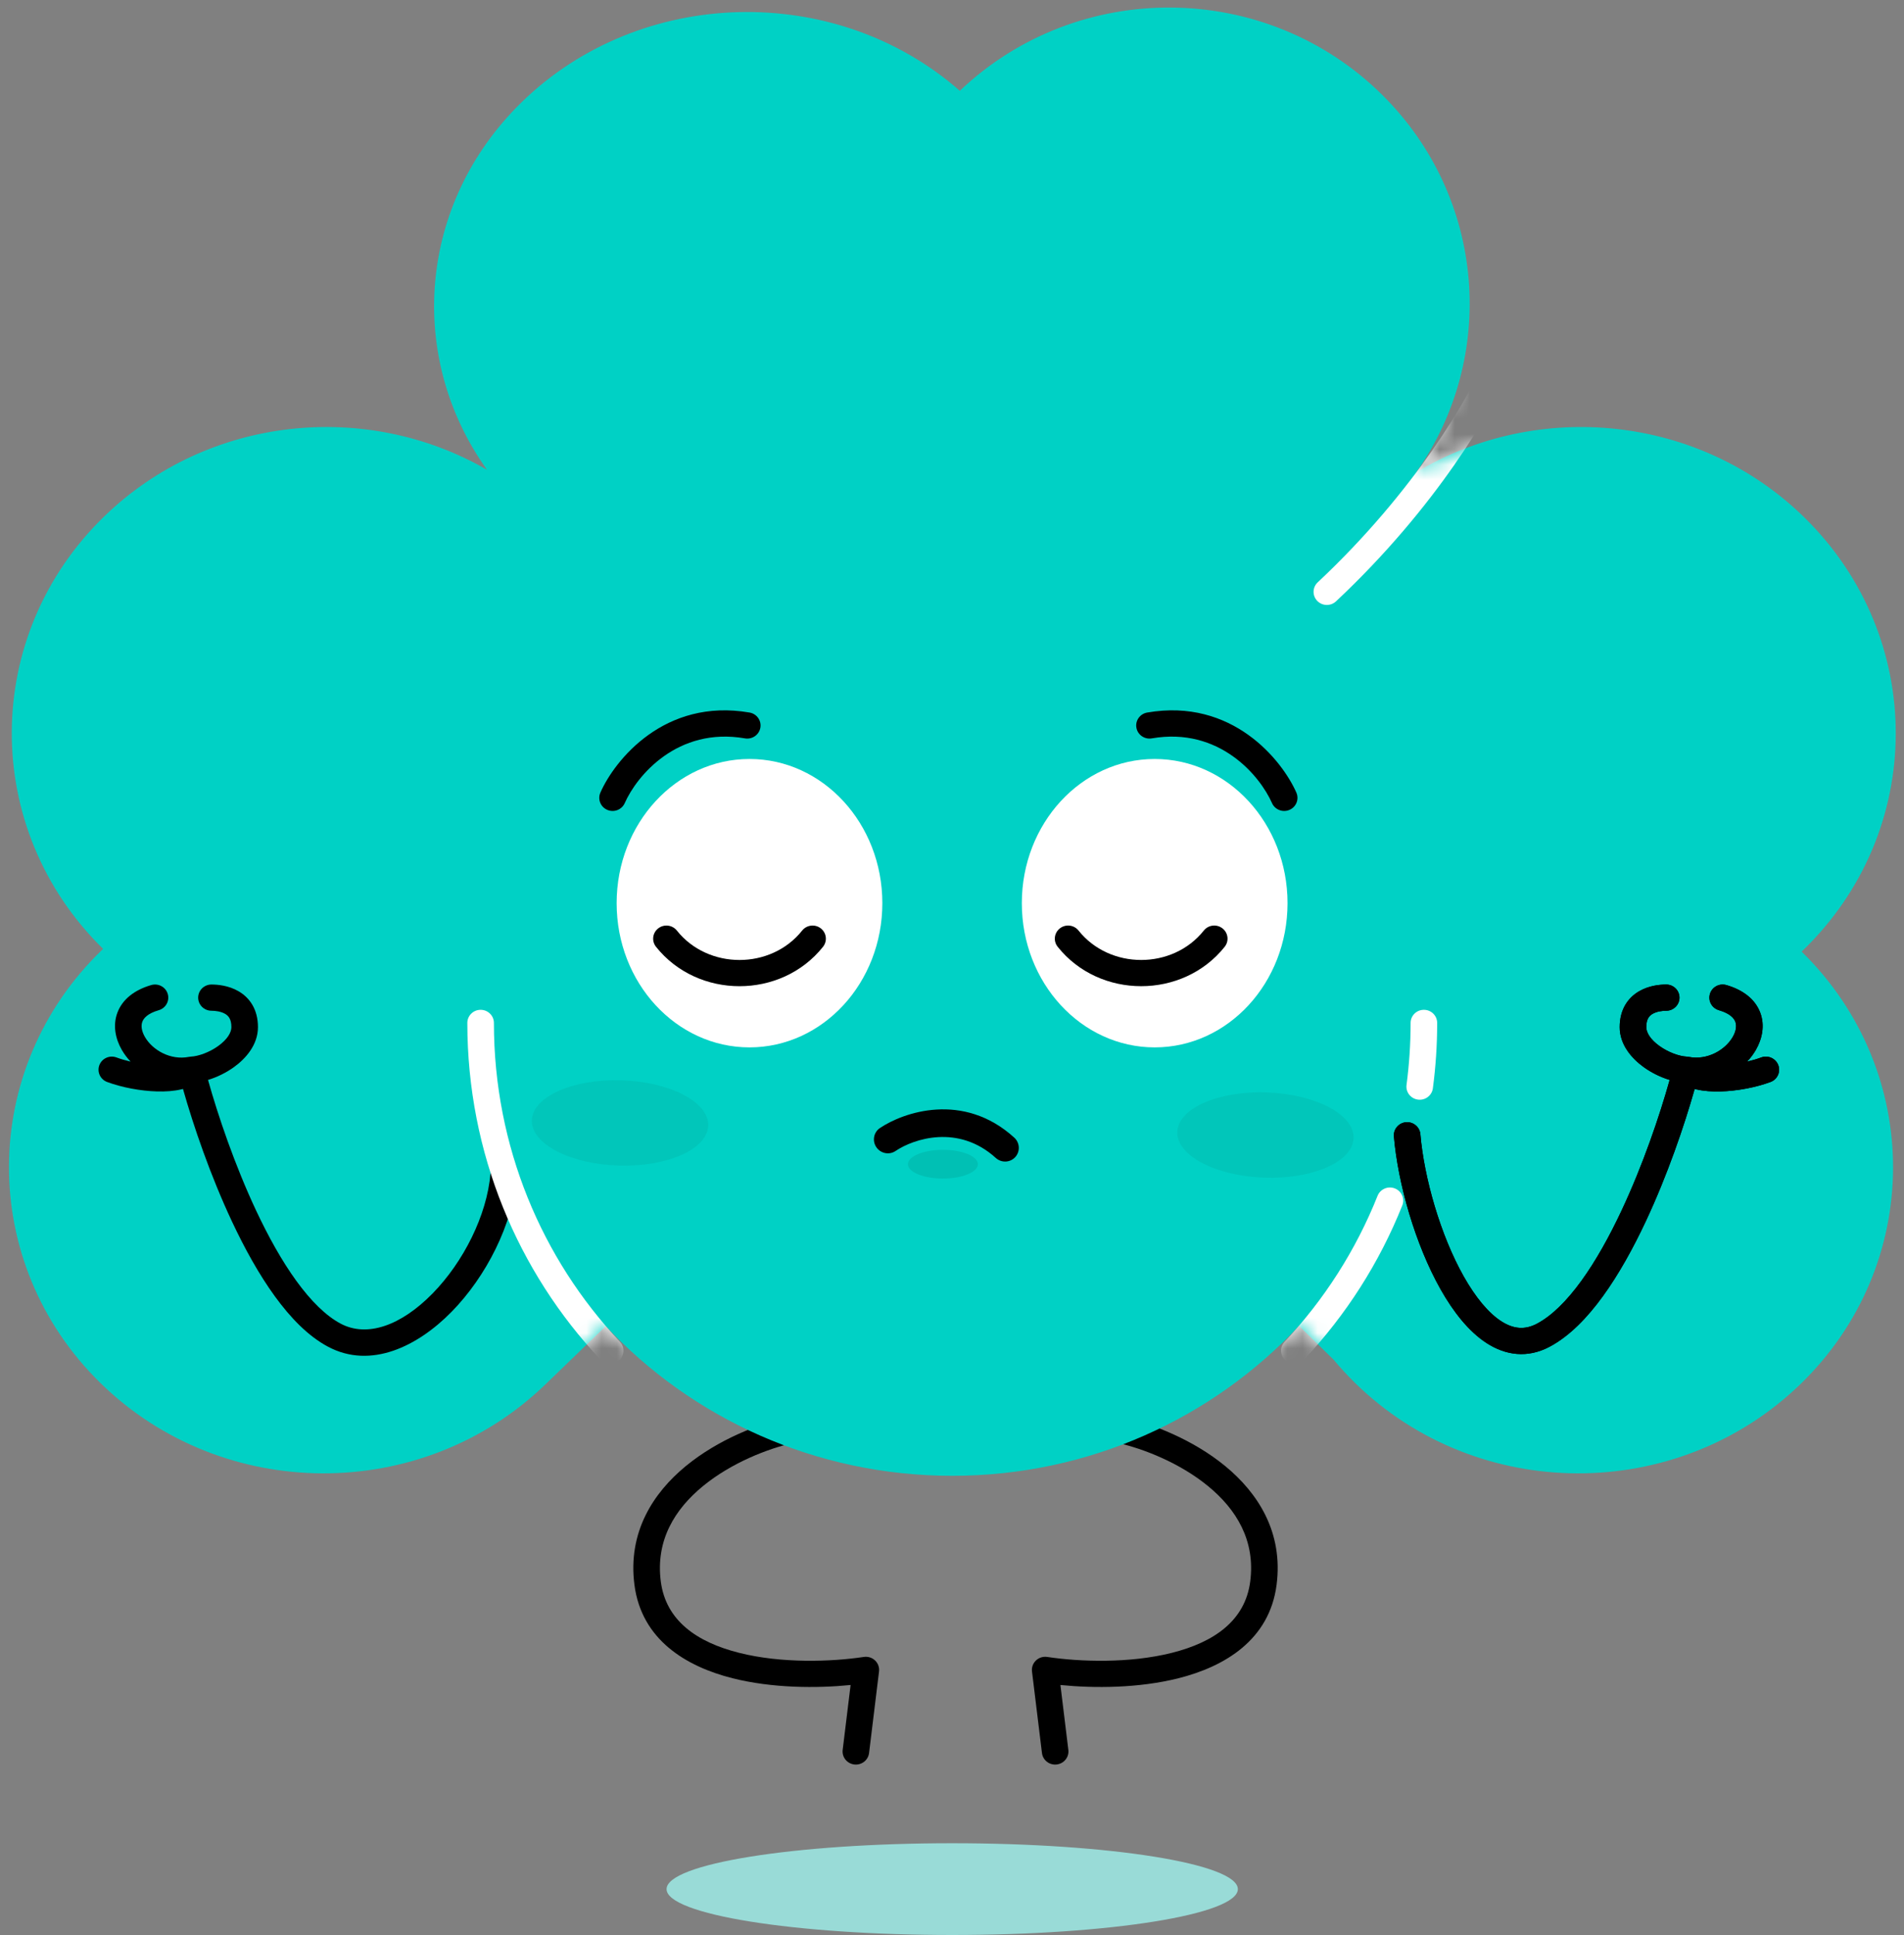 <svg width="125" height="127" viewBox="0 0 125 127" fill="none" xmlns="http://www.w3.org/2000/svg">
<rect x="0" y="0" width="125" height="127" fill="#808080" stroke="none"/>
<path fill-rule="evenodd" clip-rule="evenodd" d="M52.696 93.681C52.804 94.144 52.511 94.606 52.041 94.713C50.416 95.081 48.019 96.004 46.148 97.539C44.298 99.057 43.032 101.104 43.383 103.803C43.715 106.362 45.744 107.782 48.53 108.482C51.306 109.181 54.562 109.074 56.711 108.75C56.981 108.709 57.254 108.795 57.45 108.983C57.646 109.17 57.742 109.436 57.709 109.703L57.055 115.057C56.997 115.529 56.563 115.865 56.084 115.808C55.606 115.752 55.265 115.323 55.323 114.851L55.843 110.592C53.619 110.814 50.704 110.805 48.099 110.15C45.032 109.378 42.12 107.62 41.652 104.022C41.203 100.564 42.881 97.982 45.033 96.216C47.166 94.466 49.833 93.448 51.65 93.036C52.12 92.929 52.588 93.218 52.696 93.681Z" fill="black"/>
<path fill-rule="evenodd" clip-rule="evenodd" d="M72.765 93.681C72.657 94.144 72.95 94.606 73.42 94.713C75.045 95.081 77.442 96.004 79.312 97.539C81.163 99.057 82.429 101.104 82.078 103.803C81.746 106.362 79.717 107.782 76.931 108.482C74.155 109.181 70.899 109.074 68.75 108.75C68.48 108.709 68.207 108.795 68.011 108.983C67.815 109.17 67.719 109.436 67.752 109.703L68.406 115.057C68.464 115.529 68.898 115.865 69.376 115.808C69.855 115.752 70.196 115.323 70.138 114.851L69.618 110.592C71.841 110.814 74.757 110.805 77.362 110.15C80.429 109.378 83.341 107.62 83.809 104.022C84.258 100.564 82.58 97.982 80.428 96.216C78.295 94.466 75.628 93.448 73.811 93.036C73.341 92.929 72.873 93.218 72.765 93.681Z" fill="black"/>
<path d="M63.013 5.96C70.769 -1.423 83.132 -1.319 90.754 6.236C97.569 12.998 98.302 23.446 92.979 30.998C100.969 26.216 111.568 27.212 118.461 33.963C126.499 41.844 126.451 54.565 118.356 62.383C118.344 62.395 118.33 62.407 118.316 62.419C118.311 62.423 118.306 62.427 118.301 62.432L118.293 62.439C118.287 62.444 118.281 62.449 118.276 62.454C126.323 70.327 126.275 83.048 118.18 90.866C110.077 98.685 96.998 98.638 88.959 90.765C88.463 90.274 87.99 89.767 87.557 89.245L85.283 87.018C79.625 93.07 71.519 96.861 62.516 96.861C53.522 96.861 45.424 93.078 39.768 87.038L35.804 90.866C27.702 98.685 14.624 98.638 6.587 90.765C-1.451 82.892 -1.403 70.171 6.691 62.352C6.698 62.346 6.705 62.339 6.713 62.332C6.719 62.327 6.725 62.322 6.731 62.317C6.745 62.306 6.759 62.294 6.771 62.282C-1.267 54.401 -1.219 41.68 6.875 33.862C13.705 27.271 24.071 26.269 31.973 30.834C26.701 23.472 27.413 13.396 34.23 6.724C42.022 -0.894 54.846 -1.212 63.013 5.96Z" fill="#00D1C5"/>
<mask id="mask0_3493_55013" style="mask-type:alpha" maskUnits="userSpaceOnUse" x="0" y="0" width="125" height="97">
<path d="M63.013 5.96C70.769 -1.423 83.132 -1.319 90.754 6.236C97.569 12.998 98.302 23.446 92.979 30.998C100.969 26.216 111.568 27.212 118.461 33.963C126.499 41.844 126.451 54.565 118.356 62.383C118.344 62.395 118.33 62.407 118.316 62.419C118.311 62.423 118.306 62.427 118.301 62.432L118.293 62.439C118.287 62.444 118.281 62.449 118.276 62.454C126.323 70.327 126.275 83.048 118.18 90.866C110.077 98.685 96.998 98.638 88.959 90.765C88.463 90.274 87.99 89.767 87.557 89.245L85.283 87.018C79.625 93.07 71.519 96.861 62.516 96.861C53.522 96.861 45.424 93.078 39.768 87.038L35.804 90.866C27.702 98.685 14.624 98.638 6.587 90.765C-1.451 82.892 -1.403 70.171 6.691 62.352C6.698 62.346 6.705 62.339 6.713 62.332C6.719 62.327 6.725 62.322 6.731 62.317C6.745 62.306 6.759 62.294 6.771 62.282C-1.267 54.401 -1.219 41.68 6.875 33.862C13.705 27.271 24.071 26.269 31.973 30.834C26.701 23.472 27.413 13.396 34.23 6.724C42.022 -0.894 54.846 -1.212 63.013 5.96Z" fill="#00D1C5"/>
</mask>
<g mask="url(#mask0_3493_55013)">
<path fill-rule="evenodd" clip-rule="evenodd" d="M66.653 75.943C66.988 75.574 66.957 75.001 66.584 74.663C63.231 71.619 59.286 73.01 57.766 74.039C57.354 74.318 57.25 74.88 57.534 75.296C57.818 75.711 58.382 75.821 58.795 75.542C59.987 74.734 62.92 73.771 65.373 75.998C65.746 76.336 66.319 76.311 66.653 75.943Z" fill="black"/>
<path fill-rule="evenodd" clip-rule="evenodd" d="M112.259 65.234C112.395 64.779 112.879 64.518 113.341 64.652C114.448 64.973 115.235 65.591 115.562 66.462C115.881 67.312 115.684 68.2 115.27 68.915C115.116 69.182 114.923 69.438 114.699 69.677C115.028 69.6 115.343 69.508 115.624 69.404C116.075 69.237 116.578 69.462 116.747 69.907C116.916 70.352 116.687 70.848 116.236 71.015C115.27 71.373 114.047 71.605 112.956 71.634C112.409 71.649 111.86 71.614 111.375 71.5C111.336 71.491 111.297 71.482 111.258 71.471C110.578 73.877 109.467 77.139 108.038 80.181C107.212 81.937 106.272 83.641 105.234 85.07C104.205 86.489 103.036 87.699 101.734 88.39C100.275 89.165 98.839 88.952 97.605 88.156C96.422 87.393 95.41 86.097 94.579 84.626C92.909 81.672 91.775 77.67 91.511 74.584C91.471 74.11 91.827 73.694 92.307 73.654C92.787 73.614 93.209 73.966 93.25 74.439C93.495 77.304 94.564 81.067 96.102 83.788C96.875 85.155 97.719 86.174 98.559 86.716C99.347 87.224 100.098 87.305 100.907 86.875C101.873 86.362 102.855 85.392 103.816 84.069C104.769 82.756 105.657 81.155 106.455 79.457C107.864 76.458 108.959 73.221 109.614 70.879C109.023 70.701 108.429 70.409 107.922 70.045C107.129 69.476 106.336 68.57 106.336 67.413C106.336 66.243 106.885 65.479 107.611 65.058C108.268 64.677 108.995 64.617 109.389 64.617C109.87 64.617 110.261 65.002 110.261 65.477C110.261 65.952 109.87 66.338 109.389 66.338C109.128 66.338 108.765 66.385 108.495 66.541C108.294 66.658 108.08 66.862 108.08 67.413C108.08 67.762 108.341 68.218 108.948 68.653C109.536 69.075 110.249 69.325 110.743 69.35C110.785 69.352 110.827 69.358 110.868 69.366C112.085 69.606 113.261 68.915 113.755 68.062C113.995 67.648 114.016 67.299 113.926 67.06C113.845 66.842 113.596 66.519 112.849 66.303C112.387 66.169 112.123 65.69 112.259 65.234Z" fill="black"/>
<path fill-rule="evenodd" clip-rule="evenodd" d="M11.012 65.234C10.877 64.779 10.392 64.518 9.93 64.652C8.823 64.973 8.036 65.591 7.709 66.462C7.39 67.312 7.587 68.2 8.001 68.915C8.155 69.182 8.348 69.438 8.572 69.677C8.243 69.6 7.929 69.508 7.647 69.404C7.196 69.237 6.694 69.462 6.524 69.907C6.355 70.352 6.584 70.848 7.035 71.015C8.002 71.373 9.224 71.605 10.316 71.634C10.862 71.649 11.411 71.614 11.896 71.5C11.935 71.491 11.974 71.482 12.013 71.471C12.693 73.877 13.805 77.139 15.234 80.181C16.059 81.937 16.999 83.641 18.037 85.07C19.066 86.489 20.235 87.699 21.537 88.39C24.347 89.883 27.424 88.364 29.648 86.096C31.916 83.782 33.667 80.365 33.94 77.165C33.981 76.692 33.624 76.275 33.144 76.235C32.664 76.195 32.242 76.547 32.202 77.02C31.967 79.771 30.424 82.829 28.394 84.9C26.318 87.017 24.09 87.792 22.364 86.875C21.398 86.362 20.416 85.392 19.455 84.069C18.502 82.756 17.614 81.155 16.816 79.457C15.408 76.458 14.312 73.221 13.657 70.879C14.248 70.701 14.842 70.409 15.35 70.045C16.143 69.476 16.935 68.57 16.935 67.413C16.935 66.243 16.386 65.479 15.66 65.058C15.003 64.677 14.277 64.617 13.883 64.617C13.401 64.617 13.01 65.002 13.01 65.477C13.01 65.952 13.401 66.338 13.883 66.338C14.143 66.338 14.507 66.385 14.776 66.541C14.977 66.658 15.191 66.862 15.191 67.413C15.191 67.762 14.93 68.218 14.324 68.653C13.735 69.075 13.022 69.325 12.528 69.35C12.486 69.352 12.445 69.358 12.403 69.366C11.186 69.606 10.01 68.915 9.516 68.062C9.276 67.648 9.255 67.299 9.345 67.06C9.426 66.842 9.675 66.519 10.422 66.303C10.884 66.169 11.149 65.69 11.012 65.234Z" fill="black"/>
<path fill-rule="evenodd" clip-rule="evenodd" d="M98.545 23.259C98.991 23.438 99.206 23.94 99.024 24.38C97.994 26.878 94.325 33.27 87.711 39.468C87.362 39.795 86.81 39.781 86.478 39.437C86.146 39.092 86.16 38.548 86.509 38.221C92.951 32.184 96.475 25.995 97.409 23.731C97.59 23.291 98.099 23.08 98.545 23.259Z" fill="white"/>
<path fill-rule="evenodd" clip-rule="evenodd" d="M31.553 66.277C32.035 66.277 32.426 66.662 32.426 67.137C32.426 75.249 35.572 82.614 40.697 88.062C41.024 88.41 41.004 88.955 40.651 89.278C40.297 89.601 39.746 89.581 39.418 89.233C34.002 83.475 30.681 75.695 30.681 67.137C30.681 66.662 31.072 66.277 31.553 66.277ZM93.48 66.277C93.962 66.277 94.352 66.662 94.352 67.137C94.352 68.592 94.256 70.025 94.07 71.43C94.007 71.901 93.57 72.233 93.092 72.171C92.614 72.11 92.278 71.678 92.34 71.207C92.516 69.876 92.608 68.517 92.608 67.137C92.608 66.662 92.998 66.277 93.48 66.277ZM91.57 77.999C92.019 78.173 92.239 78.673 92.063 79.115C90.554 82.897 88.352 86.323 85.615 89.233C85.287 89.581 84.736 89.601 84.382 89.278C84.029 88.955 84.009 88.41 84.336 88.062C86.926 85.309 89.011 82.066 90.439 78.485C90.616 78.043 91.122 77.825 91.57 77.999Z" fill="white"/>
</g>
<path d="M88.865 74.706C88.808 76.251 86.17 77.409 82.974 77.293C79.778 77.177 77.234 75.831 77.291 74.287C77.349 72.743 79.986 71.584 83.183 71.7C86.379 71.816 88.923 73.162 88.865 74.706Z" fill="#01C6BA"/>
<path d="M46.494 73.877C46.446 75.422 43.816 76.596 40.619 76.499C37.423 76.402 34.87 75.072 34.918 73.527C34.966 71.982 37.596 70.808 40.793 70.905C43.99 71.001 46.542 72.332 46.494 73.877Z" fill="#01C6BA"/>
<path fill-rule="evenodd" clip-rule="evenodd" d="M112.258 65.236C112.394 64.78 112.879 64.519 113.341 64.653C114.447 64.974 115.235 65.593 115.562 66.464C115.881 67.314 115.684 68.201 115.269 68.917C115.115 69.183 114.923 69.44 114.698 69.678C115.028 69.602 115.342 69.509 115.623 69.405C116.074 69.238 116.577 69.464 116.746 69.909C116.915 70.354 116.687 70.85 116.236 71.016C115.269 71.374 114.047 71.606 112.955 71.635C112.408 71.65 111.86 71.615 111.374 71.502C111.336 71.493 111.297 71.483 111.258 71.473C110.578 73.878 109.466 77.14 108.037 80.182C107.212 81.939 106.271 83.642 105.234 85.072C104.205 86.49 103.036 87.7 101.734 88.392C100.275 89.166 98.839 88.954 97.604 88.157C96.422 87.395 95.41 86.098 94.578 84.628C92.908 81.674 91.775 77.671 91.511 74.585C91.471 74.112 91.827 73.695 92.307 73.656C92.787 73.615 93.209 73.967 93.249 74.441C93.494 77.306 94.563 81.068 96.102 83.789C96.875 85.156 97.719 86.175 98.559 86.717C99.346 87.225 100.098 87.306 100.907 86.876C101.872 86.364 102.855 85.394 103.816 84.07C104.768 82.757 105.657 81.156 106.454 79.459C107.863 76.46 108.959 73.223 109.614 70.88C109.023 70.702 108.429 70.41 107.921 70.046C107.128 69.477 106.335 68.572 106.335 67.415C106.335 66.244 106.885 65.481 107.61 65.06C108.268 64.678 108.994 64.618 109.388 64.618C109.87 64.618 110.26 65.003 110.26 65.478C110.26 65.954 109.87 66.339 109.388 66.339C109.128 66.339 108.764 66.386 108.495 66.543C108.293 66.66 108.08 66.864 108.08 67.415C108.08 67.763 108.341 68.22 108.947 68.654C109.535 69.077 110.249 69.326 110.742 69.352C110.784 69.354 110.826 69.359 110.867 69.367C112.085 69.607 113.26 68.917 113.755 68.063C113.995 67.649 114.016 67.3 113.926 67.061C113.844 66.843 113.596 66.521 112.849 66.304C112.387 66.17 112.122 65.692 112.258 65.236Z" fill="black"/>
<path d="M57.927 59.278C57.927 64.505 54.022 68.743 49.205 68.743C44.388 68.743 40.483 64.505 40.483 59.278C40.483 54.051 44.388 49.814 49.205 49.814C54.022 49.814 57.927 54.051 57.927 59.278Z" fill="white"/>
<path d="M67.084 59.278C67.084 64.505 70.989 68.743 75.806 68.743C80.623 68.743 84.528 64.505 84.528 59.278C84.528 54.051 80.623 49.814 75.806 49.814C70.989 49.814 67.084 54.051 67.084 59.278Z" fill="white"/>
<path fill-rule="evenodd" clip-rule="evenodd" d="M80.255 60.931C79.877 60.637 79.328 60.702 79.031 61.076C76.981 63.649 72.858 63.649 70.808 61.076C70.511 60.702 69.962 60.637 69.584 60.931C69.205 61.224 69.139 61.765 69.437 62.139C72.184 65.589 77.655 65.589 80.403 62.139C80.7 61.765 80.634 61.224 80.255 60.931Z" fill="black"/>
<path fill-rule="evenodd" clip-rule="evenodd" d="M74.606 47.763C74.523 47.295 74.84 46.849 75.315 46.767C80.906 45.8 84.175 49.904 85.108 52.022C85.3 52.458 85.098 52.965 84.656 53.154C84.214 53.344 83.7 53.144 83.508 52.708C82.728 50.936 80.061 47.693 75.616 48.462C75.142 48.544 74.689 48.231 74.606 47.763Z" fill="black"/>
<path fill-rule="evenodd" clip-rule="evenodd" d="M49.918 47.763C50.001 47.295 49.684 46.849 49.21 46.767C43.618 45.8 40.349 49.904 39.416 52.022C39.224 52.458 39.427 52.965 39.869 53.154C40.31 53.344 40.824 53.144 41.016 52.708C41.797 50.936 44.463 47.693 48.908 48.462C49.383 48.544 49.835 48.231 49.918 47.763Z" fill="black"/>
<path fill-rule="evenodd" clip-rule="evenodd" d="M43.214 60.932C43.593 60.638 44.141 60.703 44.438 61.077C46.488 63.65 50.612 63.65 52.661 61.077C52.959 60.703 53.507 60.638 53.886 60.932C54.264 61.225 54.33 61.766 54.033 62.14C51.285 65.59 45.815 65.59 43.067 62.14C42.769 61.766 42.835 61.225 43.214 60.932Z" fill="black"/>
<path d="M64.198 76.41C64.198 76.931 63.171 77.353 61.903 77.353C60.636 77.353 59.608 76.931 59.608 76.41C59.608 75.889 60.636 75.466 61.903 75.466C63.171 75.466 64.198 75.889 64.198 76.41Z" fill="#00C0B4"/>
<path d="M81.266 123.989C81.266 125.652 72.87 127 62.513 127C52.157 127 43.761 125.652 43.761 123.989C43.761 122.326 52.157 120.977 62.513 120.977C72.87 120.977 81.266 122.326 81.266 123.989Z" fill="#99DBD7"/>
</svg>

